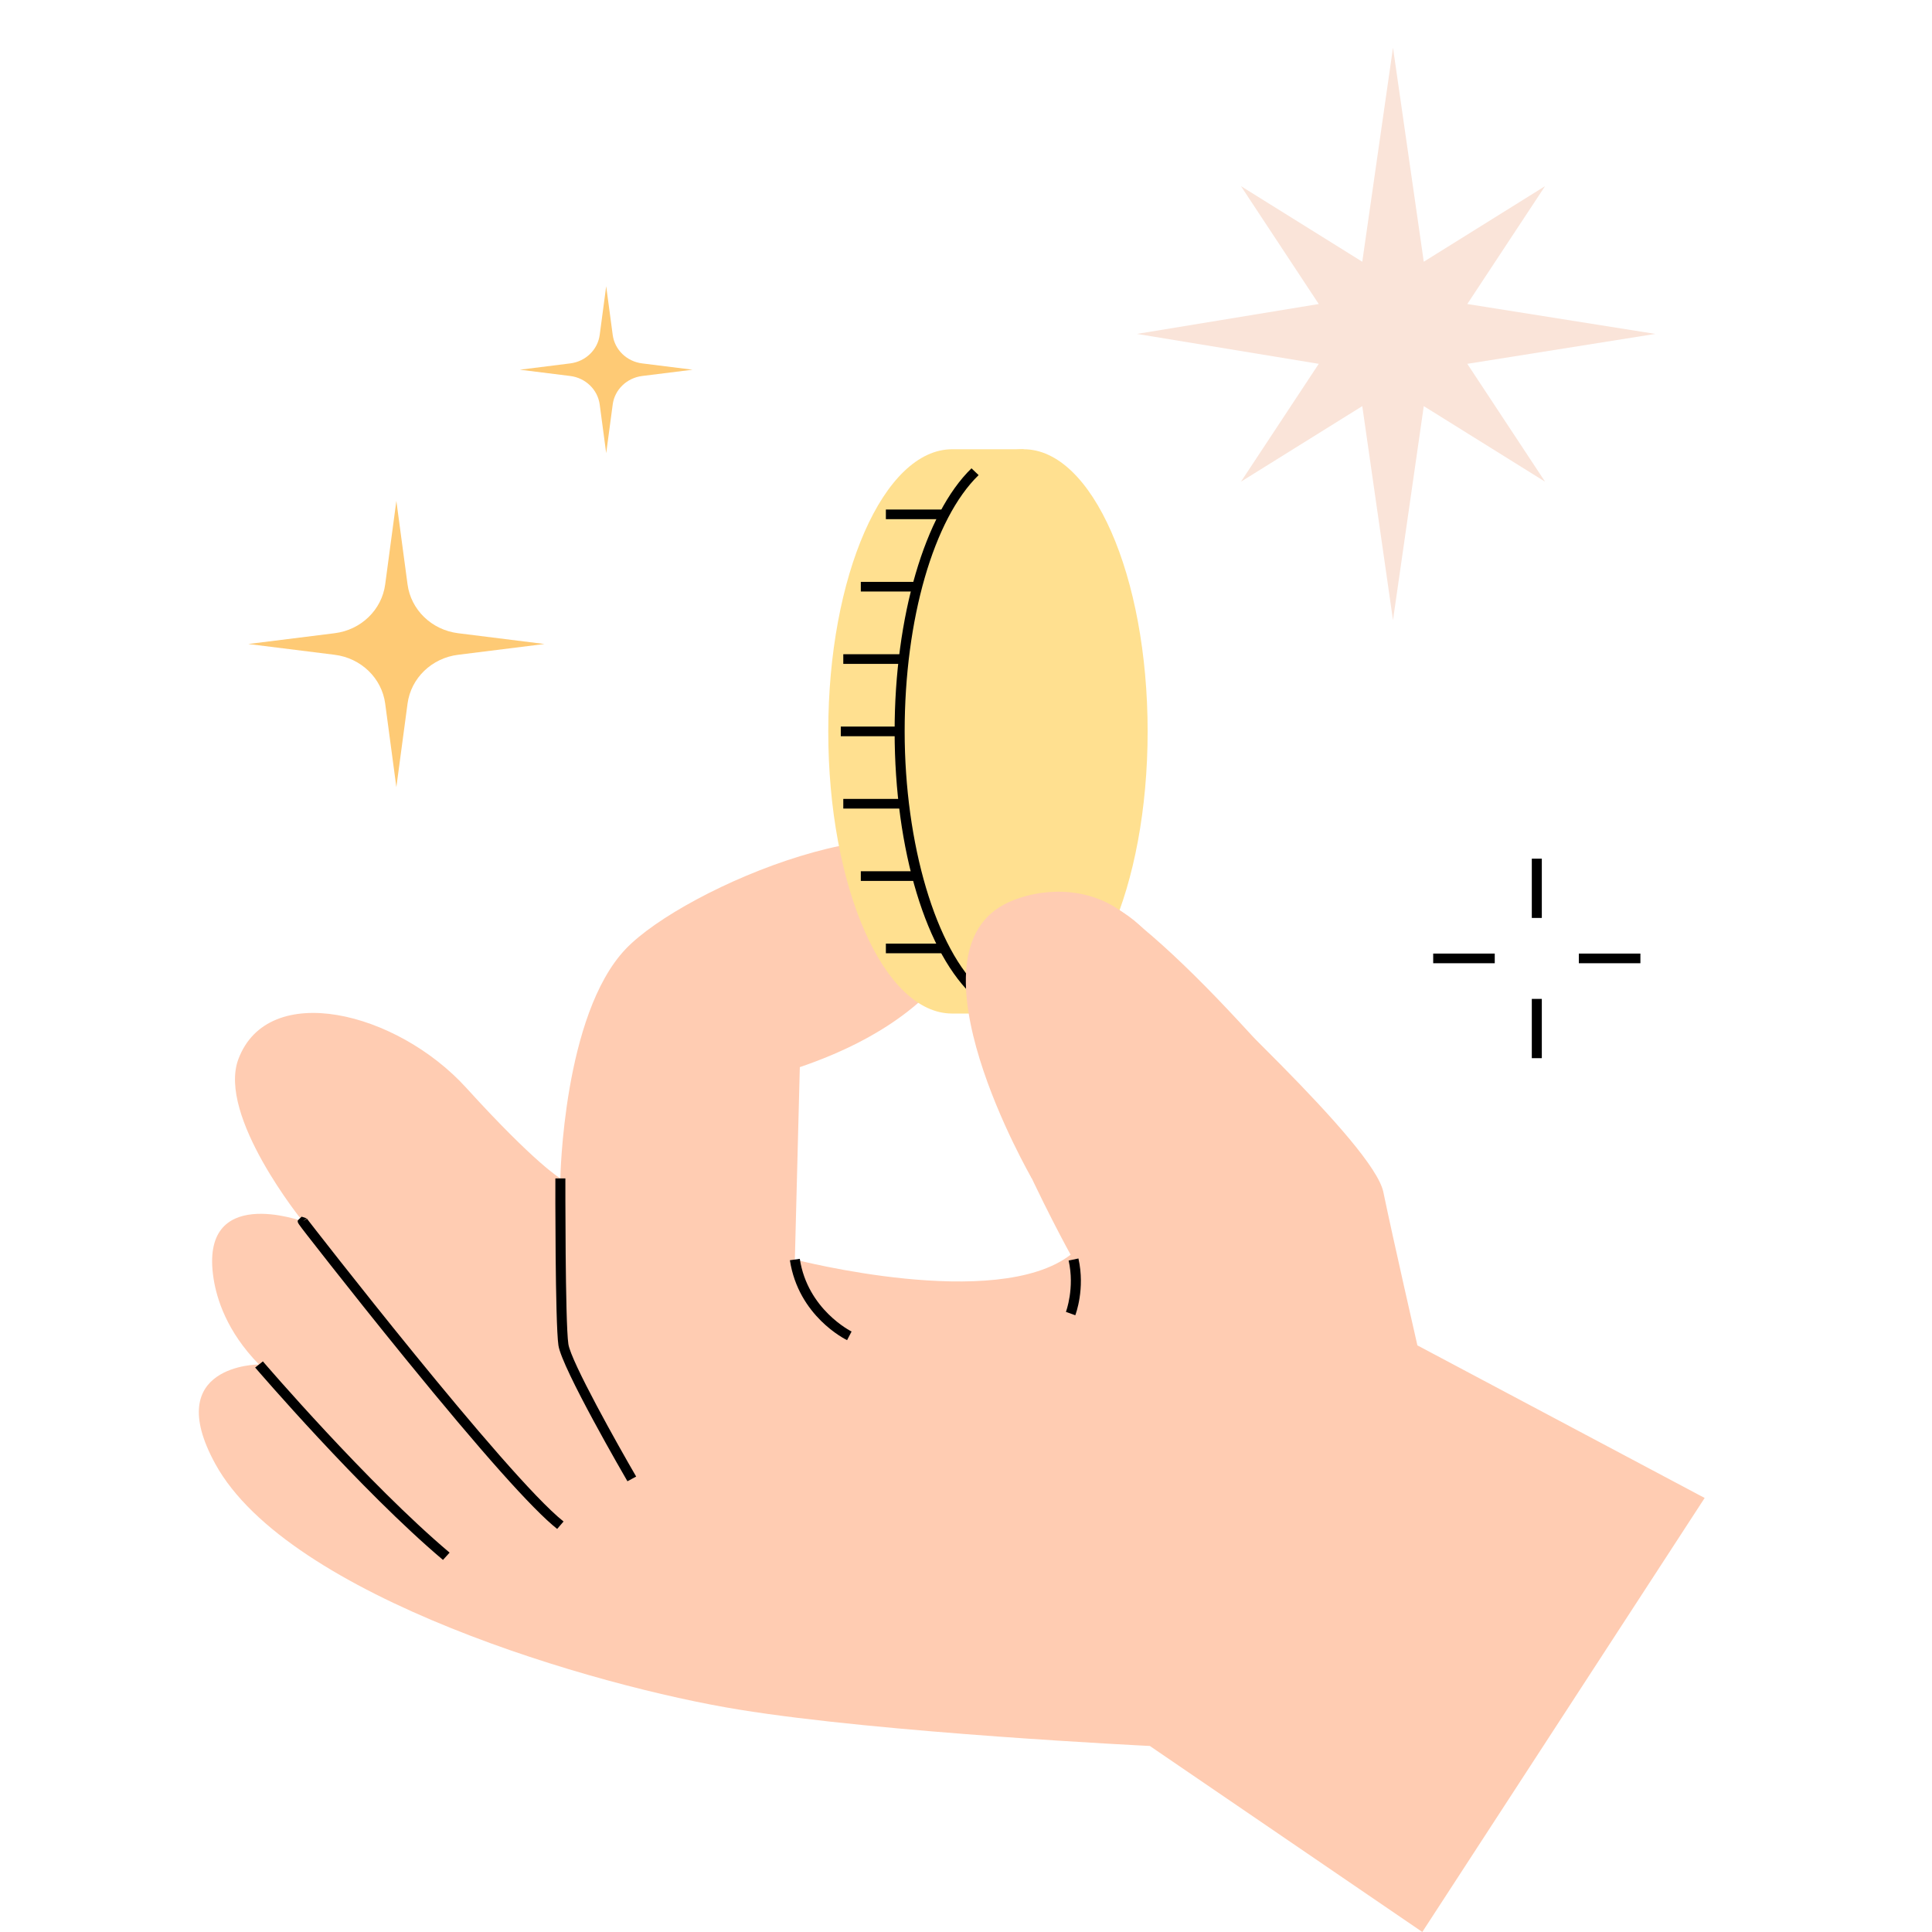 <svg xmlns="http://www.w3.org/2000/svg" fill="none" viewBox="0 0 72 72" height="72" width="72">
<g clip-path="url(#clip0_439_16020)">
<path fill="#FFCCB2" d="M52.822 50.138C52.822 50.138 51.922 46.2 51.553 44.424C51.184 42.646 44.699 36.808 42.668 34.675C40.638 32.542 36.576 32.719 36.022 35.741C35.468 38.763 39.899 46.76 39.899 46.76C37.13 48.893 29.622 46.938 29.622 46.938L29.807 39.769C36.245 37.577 36.883 33.548 36.165 32.442C34.193 29.405 25.499 33.074 23.317 35.367C20.986 37.816 20.883 43.916 20.883 43.916C20.883 43.916 19.96 43.383 17.376 40.54C14.791 37.696 9.992 36.51 8.883 39.473C8.092 41.589 11.283 45.516 11.283 45.516C11.283 45.516 7.406 44.094 7.959 47.649C8.074 48.388 8.442 49.614 9.651 50.849C9.651 50.849 5.989 50.849 8.027 54.561C10.747 59.516 22.197 62.85 27.542 63.712C32.883 64.584 42.851 65.067 42.851 65.067L53.005 71.999L63.528 55.825L52.82 50.137L52.822 50.138Z"></path>
<path fill="black" d="M20.764 56.979C19.853 56.258 17.955 54.128 15.122 50.649C14.009 49.282 12.988 47.995 12.328 47.157C11.963 46.692 11.664 46.31 11.456 46.044C11.285 45.823 11.192 45.702 11.143 45.63C11.085 45.542 11.09 45.522 11.101 45.476L11.241 45.342L11.428 45.404L11.292 45.511L11.438 45.416C11.502 45.504 18.882 55.024 21.002 56.702L20.764 56.979Z"></path>
<path fill="black" d="M23.383 55.203C23.283 55.031 20.939 50.992 20.811 50.139C20.688 49.306 20.695 44.136 20.697 43.916H21.07C21.07 43.971 21.061 49.281 21.181 50.088C21.278 50.742 23.038 53.875 23.708 55.027L23.382 55.203H23.383Z"></path>
<path fill="black" d="M31.569 49.944C31.496 49.908 29.756 49.048 29.437 46.965L29.806 46.913C30.096 48.806 31.72 49.614 31.736 49.622L31.568 49.944H31.569Z"></path>
<path fill="black" d="M40.074 49.016L39.724 48.89C39.727 48.882 40.056 48.005 39.825 46.976L40.19 46.9C40.445 48.035 40.088 48.975 40.073 49.016L40.074 49.016Z"></path>
<path fill="black" d="M16.508 58.133C13.442 55.546 9.548 51.009 9.509 50.964L9.797 50.735C9.836 50.781 13.712 55.295 16.755 57.862L16.509 58.133H16.508Z"></path>
<path fill="#FFE090" d="M38.148 35.852C39.334 33.948 40.109 30.81 40.109 27.257C40.109 23.704 39.334 20.565 38.148 18.662V16.742H35.487C32.935 16.742 30.867 21.45 30.867 27.257C30.867 33.064 32.936 37.772 35.487 37.772H38.148V35.852Z"></path>
<path fill="#FFE090" d="M38.148 37.772C40.7 37.772 42.769 33.064 42.769 27.257C42.769 21.45 40.7 16.742 38.148 16.742C35.596 16.742 33.528 21.45 33.528 27.257C33.528 33.064 35.596 37.772 38.148 37.772Z"></path>
<path fill="black" d="M33.34 27.257C33.34 22.989 34.465 19.141 36.205 17.453L36.47 17.706C34.796 19.33 33.714 23.079 33.714 27.256C33.714 31.433 34.874 35.402 36.602 36.929L36.349 37.194C34.521 35.578 33.34 31.677 33.34 27.256V27.257Z"></path>
<path fill="black" d="M35.196 18.989H33.014V19.348H35.196V18.989Z"></path>
<path fill="black" d="M34.18 21.685H32.08V22.044H34.18V21.685Z"></path>
<path fill="black" d="M33.681 24.381H31.427V24.741H33.681V24.381Z"></path>
<path fill="black" d="M35.196 35.166H33.014V35.525H35.196V35.166Z"></path>
<path fill="black" d="M34.216 32.469H32.08V32.829H34.216V32.469Z"></path>
<path fill="black" d="M33.681 29.773H31.427V30.133H33.681V29.773Z"></path>
<path fill="black" d="M33.527 27.077H31.334V27.437H33.527V27.077Z"></path>
<path fill="#FFCCB2" d="M38.453 43.917C38.453 43.917 33.559 35.474 37.579 33.628C38.729 33.1 40.46 32.996 41.791 33.966C45.674 36.795 51.552 44.424 51.552 44.424L38.452 43.917H38.453Z"></path>
<path fill="#FAE4D9" d="M61.69 12.444L54.682 11.33L57.58 6.937L53.06 9.754L51.913 1.778L50.768 9.754L46.247 6.937L49.146 11.33L42.37 12.444L49.146 13.559L46.247 17.951L50.768 15.135L51.913 23.111L53.06 15.135L57.58 17.951L54.682 13.559L61.69 12.444Z"></path>
<path fill="#FECA75" d="M14.771 18.667L15.188 21.778C15.314 22.727 16.087 23.475 17.071 23.598L20.291 24L17.071 24.402C16.089 24.524 15.315 25.271 15.188 26.222L14.771 29.333L14.355 26.222C14.229 25.273 13.456 24.525 12.472 24.402L9.252 24L12.472 23.598C13.454 23.476 14.228 22.729 14.355 21.778L14.771 18.667Z"></path>
<path fill="black" d="M57.459 32H57.086V34.209H57.459V32Z"></path>
<path fill="black" d="M57.459 37.226H57.086V39.435H57.459V37.226Z"></path>
<path fill="black" d="M61.133 35.537H58.839V35.897H61.133V35.537Z"></path>
<path fill="black" d="M55.705 35.537H53.411V35.897H55.705V35.537Z"></path>
<path fill="#FECA75" d="M22.591 10.667L22.834 12.482C22.908 13.036 23.359 13.473 23.932 13.543L25.811 13.778L23.932 14.012C23.359 14.084 22.907 14.52 22.834 15.073L22.591 16.889L22.349 15.073C22.274 14.52 21.823 14.083 21.25 14.012L19.371 13.778L21.25 13.543C21.823 13.471 22.275 13.036 22.349 12.482L22.591 10.667Z"></path>
</g>
<defs>
<clipPath id="clip0_439_16020">
<rect transform="translate(7.412)" fill="white" height="72" width="56.118"></rect>
</clipPath>
</defs>
</svg>
